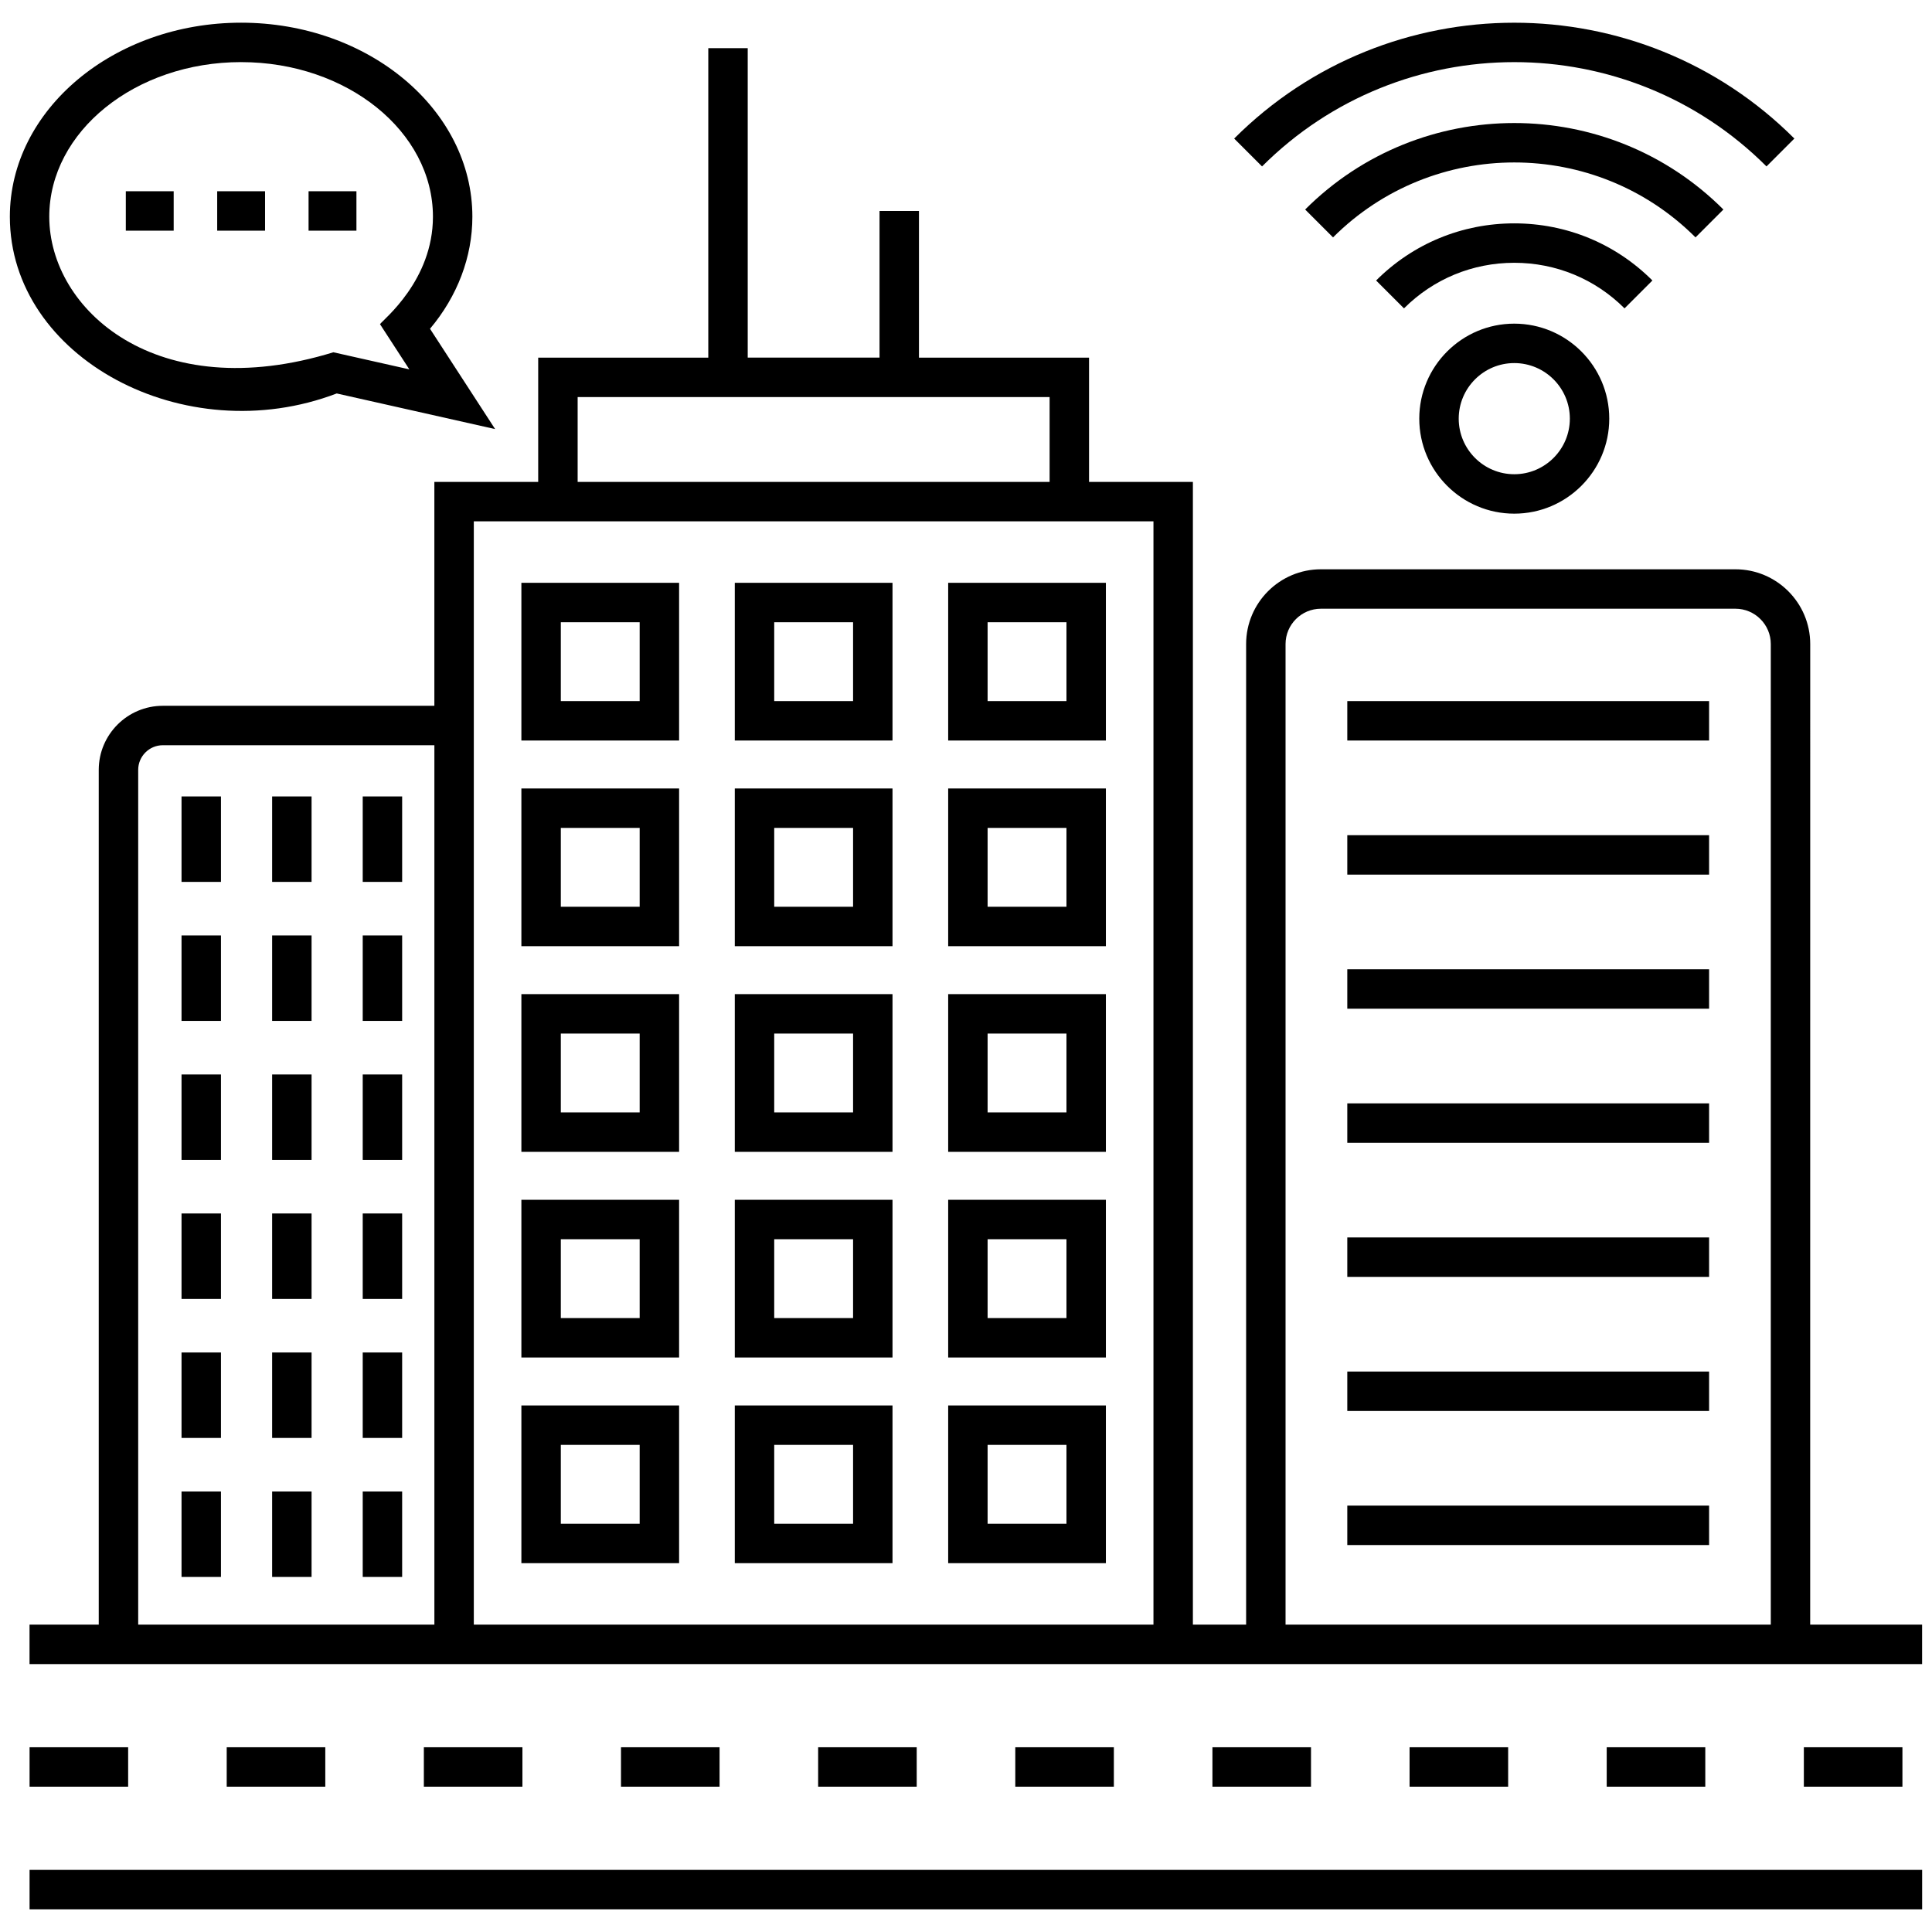 <svg id="Layer_1" enable-background="new 0 0 98 98" height="512" viewBox="0 0 98 98" width="512" xmlns="http://www.w3.org/2000/svg"><g><path d="m51.5 88.629h5v2h-5z"/><path d="m91.5 88.629h5v2h-5z"/><path d="m71.5 88.629h5v2h-5z"/><path d="m61.5 88.629h5v2h-5z"/><path d="m81.5 88.629h5v2h-5z"/><path d="m41.5 88.629h5v2h-5z"/><path d="m1.5 88.629h5v2h-5z"/><path d="m21.5 88.629h5v2h-5z"/><path d="m31.5 88.629h5v2h-5z"/><path d="m11.5 88.629h5v2h-5z"/><path d="m1.5 94.849h96v2h-96z"/><path d="m91.823 32.671c0-2.092-1.702-3.794-3.794-3.794h-21.026c-2.092 0-3.794 1.702-3.794 3.794v49.739h-2.7v-57.965h-5.268v-6.303h-8.627v-7.441h-2v7.439h-6.686v-15.697h-2v15.699h-8.628v6.303h-5.267v11.356h-13.773c-1.793 0-3.251 1.458-3.251 3.25v43.359h-3.511v2c17.926 0 76.3 0 96 0v-2h-5.677zm-69.789 49.739h-15.024v-43.359c0-.69.561-1.25 1.251-1.25h13.773zm7.267-62.268h23.94v4.303h-23.94zm29.208 62.268h-34.475v-55.965h34.475zm31.314 0h-24.614v-49.739c0-.989.805-1.794 1.794-1.794h21.026c.989 0 1.794.805 1.794 1.794z"/><path d="m26.447 37.563h8v-8h-8zm2-6h4v4h-4z"/><path d="m37.272 37.563h8v-8h-8zm2-6h4v4h-4z"/><path d="m48.096 37.563h8v-8h-8zm2-6h4v4h-4z"/><path d="m26.447 47.995h8v-8h-8zm2-6h4v4h-4z"/><path d="m37.272 47.995h8v-8h-8zm2-6h4v4h-4z"/><path d="m48.096 47.995h8v-8h-8zm2-6h4v4h-4z"/><path d="m26.447 58.427h8v-8h-8zm2-6h4v4h-4z"/><path d="m37.272 58.427h8v-8h-8zm2-6h4v4h-4z"/><path d="m48.096 58.427h8v-8h-8zm2-6h4v4h-4z"/><path d="m26.447 68.859h8v-8h-8zm2-6h4v4h-4z"/><path d="m37.272 68.859h8v-8h-8zm2-6h4v4h-4z"/><path d="m48.096 68.859h8v-8h-8zm2-6h4v4h-4z"/><path d="m26.447 79.291h8v-8h-8zm2-6h4v4h-4z"/><path d="m37.272 79.291h8v-8h-8zm2-6h4v4h-4z"/><path d="m48.096 79.291h8v-8h-8zm2-6h4v4h-4z"/><path d="m68.341 35.563h18.352v2h-18.352z"/><path d="m68.341 42.365h18.352v2h-18.352z"/><path d="m68.341 49.166h18.352v2h-18.352z"/><path d="m68.341 55.968h18.352v2h-18.352z"/><path d="m68.341 62.769h18.352v2h-18.352z"/><path d="m68.341 69.571h18.352v2h-18.352z"/><path d="m68.341 76.372h18.352v2h-18.352z"/><path d="m9.208 40.399h2v4.335h-2z"/><path d="m13.804 40.399h2v4.335h-2z"/><path d="m18.399 40.399h2v4.335h-2z"/><path d="m9.208 47.45h2v4.335h-2z"/><path d="m13.804 47.45h2v4.335h-2z"/><path d="m18.399 47.45h2v4.335h-2z"/><path d="m9.208 54.502h2v4.335h-2z"/><path d="m13.804 54.502h2v4.335h-2z"/><path d="m18.399 54.502h2v4.335h-2z"/><path d="m9.208 61.553h2v4.335h-2z"/><path d="m13.804 61.553h2v4.335h-2z"/><path d="m18.399 61.553h2v4.335h-2z"/><path d="m9.208 68.604h2v4.335h-2z"/><path d="m13.804 68.604h2v4.335h-2z"/><path d="m18.399 68.604h2v4.335h-2z"/><path d="m9.208 75.655h2v4.335h-2z"/><path d="m13.804 75.655h2v4.335h-2z"/><path d="m18.399 75.655h2v4.335h-2z"/><path d="m91.019 7.028c-7.834-7.834-20.582-7.834-28.416 0l1.414 1.414c7.055-7.053 18.533-7.055 25.588 0z"/><path d="m87.419 10.628c-5.85-5.85-15.366-5.849-21.216 0l1.414 1.414c5.069-5.068 13.318-5.069 18.388 0z"/><path d="m83.818 14.228c-1.869-1.869-4.357-2.898-7.007-2.898s-5.139 1.029-7.008 2.898l1.414 1.414c1.491-1.491 3.478-2.312 5.594-2.312s4.102.821 5.593 2.312z"/><path d="m71.992 21.236c0 2.657 2.161 4.819 4.818 4.819s4.819-2.162 4.819-4.819-2.162-4.819-4.819-4.819-4.818 2.162-4.818 4.819zm7.638 0c0 1.554-1.265 2.819-2.819 2.819-1.554 0-2.818-1.265-2.818-2.819s1.265-2.819 2.818-2.819c1.555-0 2.819 1.265 2.819 2.819z"/><path d="m17.081 19.958 8.034 1.807-3.303-5.088c1.392-1.653 2.149-3.644 2.149-5.684 0-5.427-5.262-9.842-11.729-9.842-6.47 0-11.732 4.415-11.732 9.842 0 7.16 8.865 11.91 16.581 8.965zm-4.849-16.807c5.365 0 9.729 3.518 9.729 7.842 0 3.229-2.502 5.199-2.686 5.45l1.489 2.293-3.853-.867c-8.98 2.764-14.412-2.174-14.412-6.877 0-4.324 4.366-7.842 9.732-7.842z"/><path d="m6.382 9.701h2.428v2h-2.428z"/><path d="m11.017 9.701h2.428v2h-2.428z"/><path d="m15.652 9.701h2.428v2h-2.428z"/></g></svg>